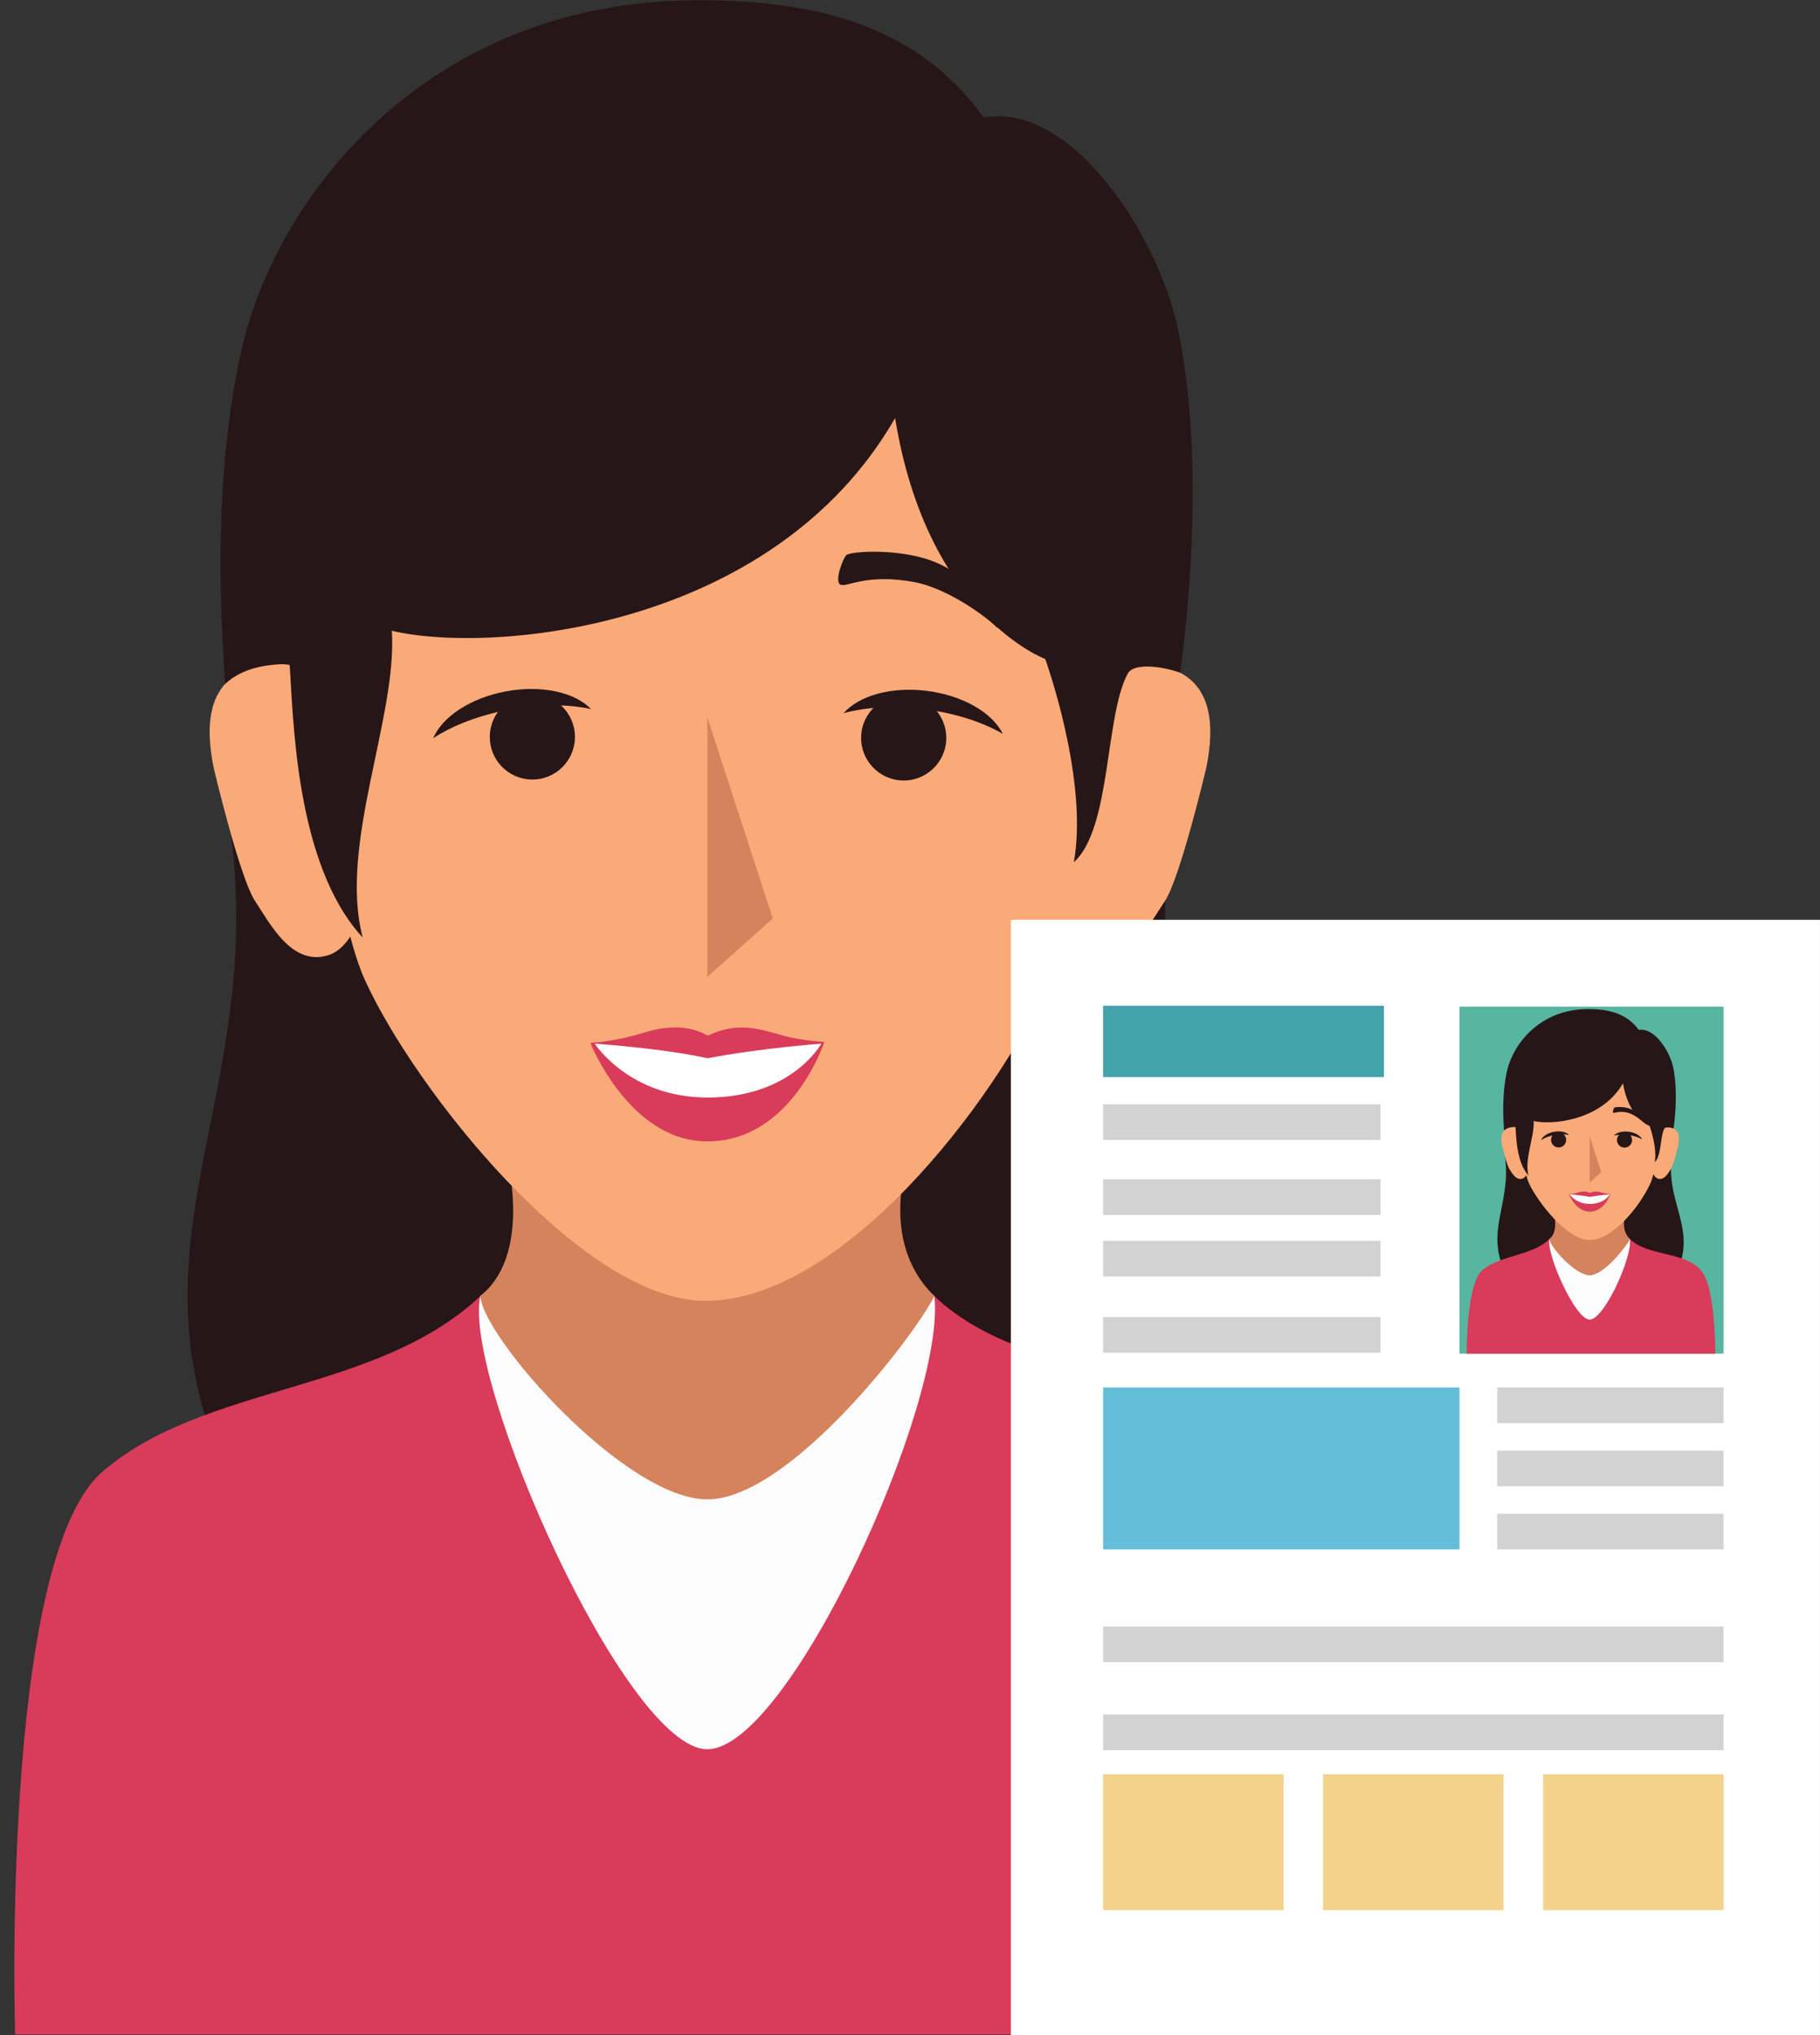 <?xml version="1.0" encoding="UTF-8"?><svg xmlns="http://www.w3.org/2000/svg" xmlns:xlink="http://www.w3.org/1999/xlink" height="355.3" preserveAspectRatio="xMidYMid meet" version="1.0" viewBox="52.4 34.9 317.9 355.3" width="317.9" zoomAndPan="magnify"><rect x="52.4" y="34.9" width="317.9" height="355.3" fill="#333333" stroke="none"/><g><g><path d="M 255.891 192.18 C 255.887 172.703 223.418 145.02 168.938 145.02 C 114.461 145.02 89.605 155.598 92.754 180.574 C 99.148 231.363 68.59 256.012 98.594 304.426 C 114.883 330.699 142.949 351.637 168.953 351.73 C 197.387 351.832 237.055 333.672 256.117 303.328 C 283.988 258.969 255.895 233.625 255.891 192.18" fill="#261617"/></g><g><path d="M 55.039 390.094 L 299.52 390.094 C 299.52 390.094 301.844 310.605 285.418 291.809 C 268.996 273.012 233.559 278.289 215.605 261.191 C 197.652 244.098 154.465 244.113 136.293 261.191 C 118.133 278.27 88.23 276.43 70.324 291.809 C 52.41 307.188 55.039 390.094 55.039 390.094" fill="#d93b5a"/></g><g><path d="M 136.293 261.191 C 133.16 275.727 161.699 340.297 175.945 340.297 C 190.199 340.297 217.738 279.668 215.605 261.191 C 204.551 250.336 146.391 252.969 136.293 261.191" fill="#fcfcfc"/></g><g><path d="M 136.293 261.191 C 136.863 268.629 161.699 296.672 175.945 296.672 C 190.199 296.672 212.031 268.316 215.605 261.191 C 204.551 250.336 212.266 233.625 212.266 233.625 L 140.094 233.625 C 140.094 233.625 146.391 252.969 136.293 261.191" fill="#d5835c"/></g><g><path d="M 244.824 111.02 C 244.824 80.215 219.434 46.586 174.352 46.586 C 129.266 46.586 103.879 80.215 103.879 111.02 C 103.879 112.637 107.383 186.758 116.133 205.988 C 124.887 225.227 154.027 261.918 175.543 262.012 C 199.078 262.113 225.934 228.109 235.812 205.988 C 245.699 183.871 244.824 111.02 244.824 111.02" fill="#f9aa78"/></g><g><path d="M 114.77 162.766 C 113.375 155.73 106.684 149.191 97.5 151.195 C 88.316 153.211 88.289 161.766 89.691 168.801 C 89.762 169.168 94.281 188.18 96.934 192.18 C 99.59 196.18 103.434 203.781 109.891 201.617 C 114.164 200.184 116.672 192.582 117.684 187.098 C 118.695 181.602 114.77 162.766 114.77 162.766" fill="#f9aa78"/></g><g><path d="M 238.055 162.766 C 239.449 155.73 246.145 149.191 255.32 151.195 C 264.504 153.211 264.531 161.766 263.133 168.801 C 263.059 169.168 258.543 188.18 255.891 192.18 C 253.238 196.18 249.387 203.781 242.926 201.617 C 238.656 200.184 236.152 192.582 235.141 187.098 C 234.129 181.602 238.055 162.766 238.055 162.766" fill="#f9aa78"/></g><g><path d="M 258.203 92.605 C 254.758 75.848 239.473 52.68 224.223 55.414 C 212.363 38.895 194.059 34.938 174.363 34.938 C 127.195 34.938 100.395 69.129 94.449 96.598 C 89.867 117.754 90.691 139.215 91.727 154.301 C 94.809 151.465 98.996 150.828 102.984 150.828 C 103.648 159.812 103.879 185.766 115.758 198.582 C 111.484 182.48 121.828 160.137 120.84 145.02 C 137.949 149.117 187.391 145.02 208.75 107.887 C 214.34 142.391 234.973 149.949 234.973 149.949 C 234.973 149.949 242.59 170.996 239.965 185.438 C 246.539 179.523 245.367 159.883 249.387 152.492 C 250.43 150.586 255.32 151.195 258.535 152.344 C 260.277 139.773 262.578 113.855 258.203 92.605" fill="#261617"/></g><g><path d="M 196.383 216.805 C 196.383 216.805 190.766 234.109 176.012 234.176 C 162.348 234.23 155.52 216.973 155.52 216.973 C 155.52 216.973 159.863 216.758 164.699 215.238 C 168.801 213.953 172.664 213.805 176.043 215.719 C 181.363 213.105 185.438 214.688 189.453 215.77 C 192.617 216.617 196.383 216.805 196.383 216.805" fill="#d93b5a"/></g><g><path d="M 195.859 217.113 C 195.859 217.113 190.73 226.516 175.977 226.516 C 162.312 226.516 156.289 217.113 156.289 217.113 C 156.289 217.113 168.113 217.902 175.977 219.66 C 185.52 217.855 195.859 217.113 195.859 217.113" fill="#fff"/></g><g><path d="M 187.391 195.254 L 175.945 205.457 L 175.945 160.137 Z M 187.391 195.254" fill="#d5835c"/></g><g><path d="M 217.625 164.684 C 217.098 168.758 213.367 171.629 209.293 171.105 C 205.223 170.57 202.34 166.844 202.875 162.77 C 203.402 158.695 207.137 155.824 211.203 156.352 C 215.281 156.883 218.152 160.609 217.625 164.684" fill="#261617"/></g><g><path d="M 213.98 158.734 C 219.379 159.438 224.129 161.02 227.559 163.023 C 225.797 159.41 220.723 156.352 214.395 155.531 C 208.07 154.715 202.375 156.375 199.758 159.414 C 203.582 158.355 208.578 158.031 213.98 158.734" fill="#261617"/></g><g><path d="M 138.074 164.91 C 138.816 168.949 142.699 171.617 146.738 170.875 C 150.777 170.129 153.449 166.25 152.703 162.211 C 151.957 158.172 148.082 155.504 144.039 156.246 C 140 156.992 137.328 160.871 138.074 164.91" fill="#261617"/></g><g><path d="M 141.398 158.773 C 136.043 159.762 131.383 161.602 128.066 163.781 C 129.633 160.078 134.535 156.758 140.812 155.598 C 147.086 154.441 152.852 155.801 155.637 158.695 C 151.762 157.84 146.75 157.785 141.398 158.773" fill="#261617"/></g><g><path d="M 213.621 132.312 C 207.855 130.684 200.848 131.215 200.227 131.816 C 199.602 132.422 198.09 136.477 199.215 136.98 C 200.34 137.484 203.605 134.98 212.062 136.516 C 217.707 137.539 224.543 142.402 226.648 144.566 C 224.988 140.023 220.938 134.371 213.621 132.312" fill="#261617"/></g><g><path d="M 138.145 132.312 C 143.91 130.684 150.914 131.215 151.539 131.816 C 152.164 132.422 153.672 136.477 152.551 136.98 C 151.426 137.484 148.164 134.98 139.703 136.516 C 134.059 137.539 127.219 142.402 125.113 144.566 C 126.77 140.023 130.828 134.371 138.145 132.312" fill="#261617"/></g><g><path d="M 370.297 390.266 L 228.973 390.266 L 228.973 195.484 L 370.297 195.484 L 370.297 390.266" fill="#fff"/></g><g><path d="M 294.137 222.941 L 245.082 222.941 L 245.082 210.492 L 294.137 210.492 L 294.137 222.941" fill="#42a3ab"/></g><g><path d="M 293.531 227.703 L 245.082 227.703 L 245.082 233.93 L 293.531 233.93 L 293.531 227.703" fill="#d3d2d2"/></g><g><path d="M 293.531 240.781 L 245.082 240.781 L 245.082 247.008 L 293.531 247.008 L 293.531 240.781" fill="#d3d2d2"/></g><g><path d="M 293.531 251.531 L 245.082 251.531 L 245.082 257.758 L 293.531 257.758 L 293.531 251.531" fill="#d3d2d2"/></g><g><path d="M 293.531 264.844 L 245.082 264.844 L 245.082 271.066 L 293.531 271.066 L 293.531 264.844" fill="#d3d2d2"/></g><g><path d="M 353.457 325.094 L 245.082 325.094 L 245.082 318.867 L 353.457 318.867 L 353.457 325.094" fill="#d3d2d2"/></g><g><path d="M 353.457 340.457 L 245.082 340.457 L 245.082 334.23 L 353.457 334.23 L 353.457 340.457" fill="#d3d2d2"/></g><g><path d="M 276.605 368.383 L 245.082 368.383 L 245.082 344.66 L 276.605 344.66 L 276.605 368.383" fill="#f3d28b"/></g><g><path d="M 315.027 368.383 L 283.504 368.383 L 283.504 344.66 L 315.027 344.66 L 315.027 368.383" fill="#f3d28b"/></g><g><path d="M 353.457 368.383 L 321.934 368.383 L 321.934 344.66 L 353.457 344.66 L 353.457 368.383" fill="#f3d28b"/></g><g><path d="M 353.457 283.355 L 313.914 283.355 L 313.914 277.133 L 353.457 277.133 L 353.457 283.355" fill="#d3d2d2"/></g><g><path d="M 353.457 294.383 L 313.914 294.383 L 313.914 288.156 L 353.457 288.156 L 353.457 294.383" fill="#d3d2d2"/></g><g><path d="M 353.457 305.41 L 313.914 305.41 L 313.914 299.188 L 353.457 299.188 L 353.457 305.41" fill="#d3d2d2"/></g><g><path d="M 307.324 305.41 L 245.082 305.41 L 245.082 277.133 L 307.324 277.133 L 307.324 305.41" fill="#65bed9"/></g><g><path d="M 353.457 271.227 L 307.324 271.227 L 307.324 210.652 L 353.457 210.652 L 353.457 271.227" fill="#58b59f"/></g><g><path d="M 344.262 238.988 C 344.262 235.531 338.496 230.617 328.824 230.617 C 319.148 230.617 314.738 232.496 315.297 236.93 C 316.434 245.949 311.008 250.32 316.336 258.922 C 319.227 263.586 324.211 267.301 328.828 267.32 C 333.875 267.336 340.918 264.113 344.305 258.727 C 349.25 250.848 344.262 246.348 344.262 238.988" fill="#261617"/></g><g><path d="M 352.02 271.227 C 351.969 266.91 351.582 259.059 349.504 256.68 C 346.59 253.344 340.297 254.277 337.109 251.242 C 333.922 248.207 326.254 248.211 323.027 251.242 C 319.805 254.277 314.496 253.949 311.312 256.68 C 309.027 258.645 308.629 266.793 308.582 271.227 L 352.02 271.227" fill="#d93b5a"/></g><g><path d="M 323.027 251.242 C 322.473 253.824 327.539 265.289 330.07 265.289 C 332.598 265.289 337.488 254.523 337.109 251.242 C 335.148 249.316 324.82 249.781 323.027 251.242" fill="#fcfcfc"/></g><g><path d="M 323.027 251.242 C 323.133 252.562 327.539 257.543 330.07 257.543 C 332.598 257.543 336.477 252.512 337.109 251.242 C 335.148 249.316 336.516 246.348 336.516 246.348 L 323.703 246.348 C 323.703 246.348 324.82 249.781 323.027 251.242" fill="#d5835c"/></g><g><path d="M 342.297 224.582 C 342.297 219.109 337.789 213.141 329.785 213.141 C 321.777 213.141 317.273 219.109 317.273 224.582 C 317.273 224.867 317.895 238.027 319.449 241.441 C 321.004 244.855 326.176 251.371 329.996 251.391 C 334.176 251.406 338.941 245.367 340.699 241.441 C 342.453 237.516 342.297 224.582 342.297 224.582" fill="#f9aa78"/></g><g><path d="M 319.207 233.77 C 318.957 232.52 317.77 231.359 316.141 231.715 C 314.512 232.07 314.508 233.59 314.754 234.84 C 314.766 234.906 315.57 238.281 316.039 238.988 C 316.512 239.699 317.195 241.051 318.34 240.664 C 319.098 240.41 319.543 239.062 319.723 238.09 C 319.906 237.113 319.207 233.77 319.207 233.77" fill="#f9aa78"/></g><g><path d="M 341.094 233.77 C 341.344 232.52 342.531 231.359 344.16 231.715 C 345.793 232.07 345.797 233.59 345.547 234.84 C 345.535 234.906 344.73 238.281 344.262 238.988 C 343.793 239.699 343.105 241.051 341.961 240.664 C 341.203 240.41 340.758 239.062 340.578 238.09 C 340.398 237.113 341.094 233.77 341.094 233.77" fill="#f9aa78"/></g><g><path d="M 344.672 221.312 C 344.059 218.34 341.344 214.227 338.637 214.711 C 336.535 211.777 333.281 211.07 329.785 211.07 C 321.41 211.07 316.652 217.145 315.598 222.02 C 314.785 225.777 314.93 229.586 315.113 232.266 C 315.664 231.762 316.406 231.648 317.113 231.648 C 317.23 233.242 317.273 237.852 319.383 240.129 C 318.621 237.27 320.457 233.305 320.285 230.617 C 323.32 231.344 332.102 230.617 335.891 224.027 C 336.887 230.152 340.547 231.492 340.547 231.492 C 340.547 231.492 341.898 235.23 341.438 237.797 C 342.602 236.742 342.395 233.258 343.105 231.941 C 343.293 231.605 344.16 231.715 344.73 231.918 C 345.039 229.688 345.449 225.086 344.672 221.312" fill="#261617"/></g><g><path d="M 333.695 243.363 C 333.695 243.363 332.699 246.438 330.078 246.445 C 327.656 246.457 326.441 243.395 326.441 243.395 C 326.441 243.395 327.211 243.355 328.07 243.086 C 328.801 242.855 329.484 242.828 330.082 243.172 C 331.027 242.707 331.754 242.988 332.465 243.18 C 333.027 243.328 333.695 243.363 333.695 243.363" fill="#d93b5a"/></g><g><path d="M 333.602 243.418 C 333.602 243.418 332.691 245.09 330.074 245.09 C 327.645 245.09 326.578 243.418 326.578 243.418 C 326.578 243.418 328.676 243.559 330.074 243.871 C 331.77 243.551 333.602 243.418 333.602 243.418" fill="#fff"/></g><g><path d="M 332.102 239.535 L 330.07 241.348 L 330.07 233.305 Z M 332.102 239.535" fill="#d5835c"/></g><g><path d="M 337.465 234.109 C 337.375 234.832 336.711 235.344 335.988 235.25 C 335.266 235.156 334.754 234.492 334.848 233.77 C 334.941 233.047 335.605 232.535 336.328 232.629 C 337.051 232.727 337.562 233.387 337.465 234.109" fill="#261617"/></g><g><path d="M 336.82 233.055 C 337.777 233.18 338.621 233.461 339.23 233.816 C 338.922 233.176 338.02 232.629 336.895 232.484 C 335.77 232.34 334.762 232.633 334.297 233.176 C 334.977 232.984 335.863 232.93 336.82 233.055" fill="#261617"/></g><g><path d="M 323.344 234.148 C 323.477 234.867 324.164 235.34 324.883 235.211 C 325.598 235.074 326.074 234.391 325.938 233.672 C 325.809 232.953 325.121 232.48 324.402 232.609 C 323.684 232.742 323.211 233.434 323.344 234.148" fill="#261617"/></g><g><path d="M 323.934 233.062 C 322.984 233.234 322.156 233.562 321.566 233.949 C 321.844 233.293 322.715 232.699 323.828 232.496 C 324.941 232.289 325.969 232.531 326.461 233.047 C 325.773 232.895 324.883 232.887 323.934 233.062" fill="#261617"/></g><g><path d="M 336.758 228.359 C 335.73 228.07 334.488 228.168 334.379 228.273 C 334.266 228.383 334 229.102 334.199 229.191 C 334.398 229.277 334.98 228.836 336.48 229.109 C 337.48 229.289 338.695 230.152 339.07 230.535 C 338.773 229.73 338.055 228.73 336.758 228.359" fill="#261617"/></g><g><path d="M 323.355 228.359 C 324.379 228.07 325.625 228.168 325.734 228.273 C 325.844 228.383 326.109 229.102 325.914 229.191 C 325.715 229.277 325.137 228.836 323.633 229.109 C 322.633 229.289 321.418 230.152 321.043 230.535 C 321.34 229.73 322.059 228.73 323.355 228.359" fill="#261617"/></g></g></svg>